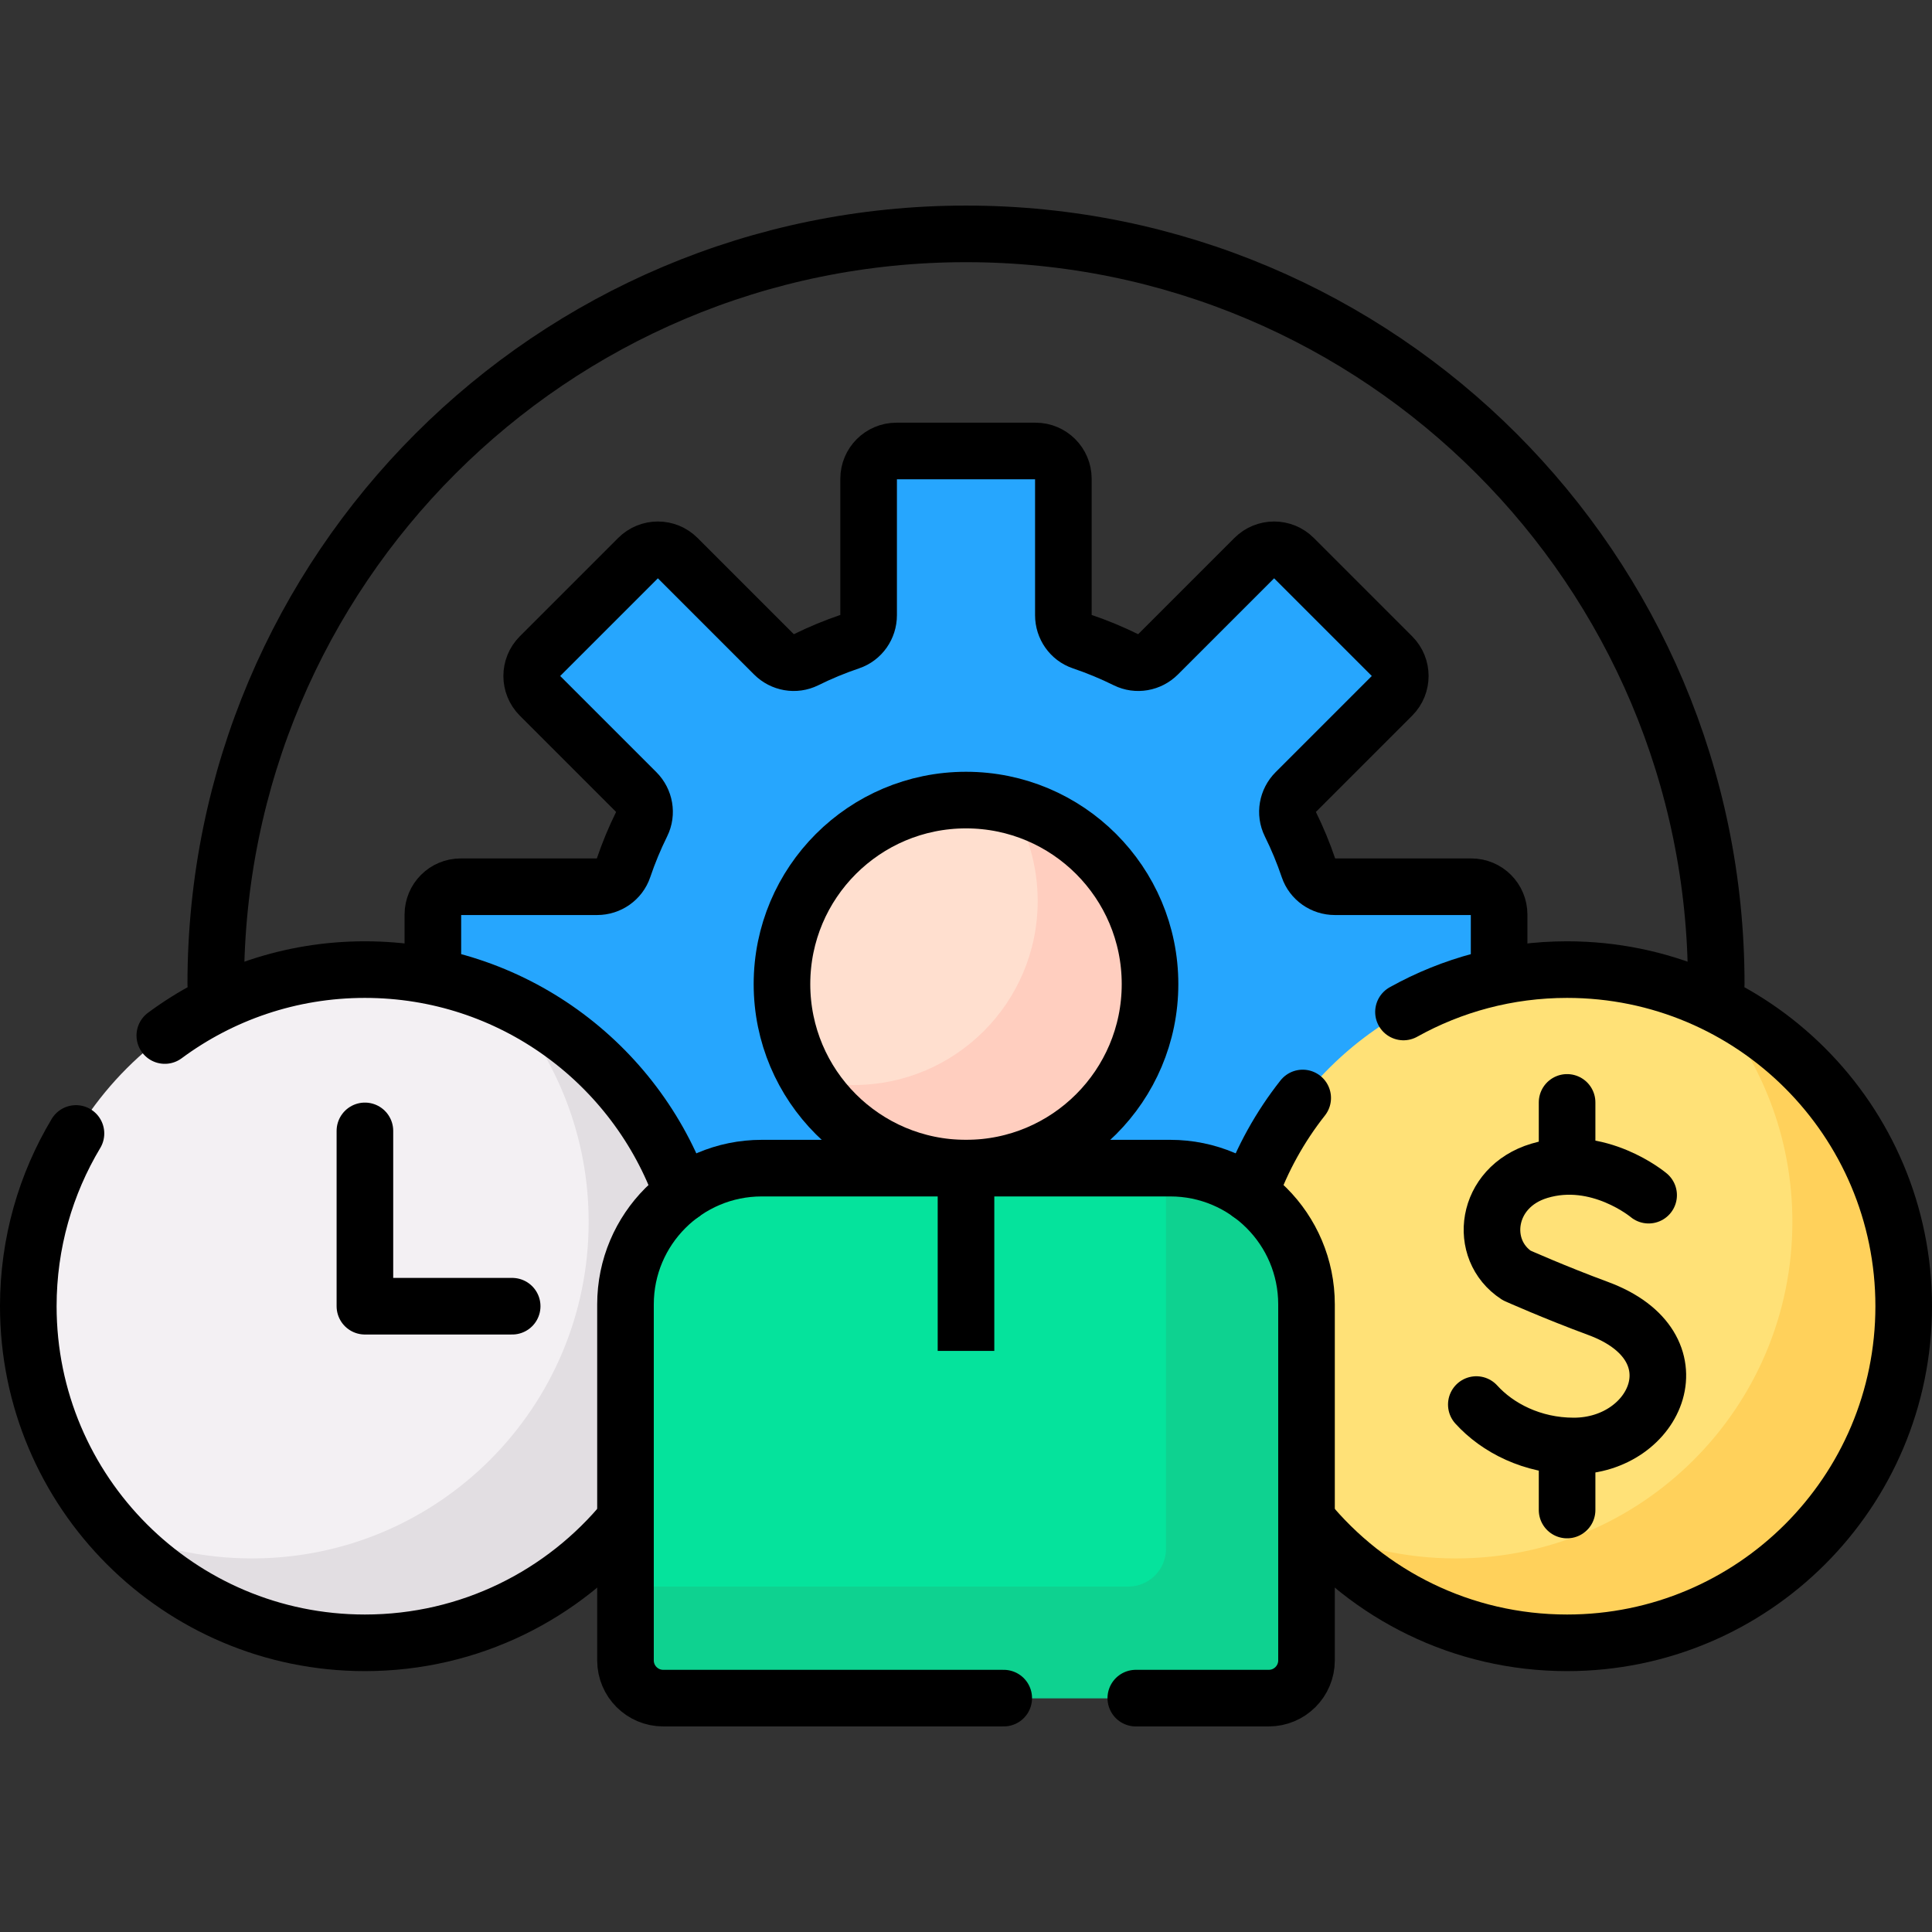 <svg xmlns="http://www.w3.org/2000/svg" xmlns:xlink="http://www.w3.org/1999/xlink" id="Capa_1" x="0px" y="0px" viewBox="0 0 512 512" style="enable-background:new 0 0 512 512;" xml:space="preserve"><rect x="0" y="0" width="512" height="512" fill="#333333" stroke="none"/><g>	<g>		<g>			<path style="fill:#26A6FE;" d="M179.861,316.691l0.445,1.256l1.082-0.779c6-4.319,13.083-6.602,20.482-6.602h108.26&#10;&#9;&#9;&#9;&#9;c7.398,0,14.481,2.283,20.482,6.602l1.081,0.779l0.445-1.256c10.402-29.351,35.442-50.644,65.143-56.861v-17.464&#10;&#9;&#9;&#9;&#9;c0-4.072-3.301-7.373-7.373-7.373h-36.154c-3.134,0-5.968-1.962-6.972-4.931c-1.366-4.038-2.992-7.955-4.862-11.731&#10;&#9;&#9;&#9;&#9;c-1.387-2.802-0.777-6.183,1.433-8.393l25.581-25.581c2.879-2.879,2.879-7.547,0-10.427l-26.067-26.067&#10;&#9;&#9;&#9;&#9;c-2.879-2.879-7.547-2.879-10.427,0l-25.581,25.581c-2.21,2.21-5.592,2.82-8.393,1.433c-3.776-1.869-7.693-3.496-11.731-4.862&#10;&#9;&#9;&#9;&#9;c-2.969-1.004-4.931-3.838-4.931-6.972v-36.154c0-4.072-3.301-7.373-7.373-7.373h-36.864c-4.072,0-7.373,3.301-7.373,7.373&#10;&#9;&#9;&#9;&#9;v36.154c0,3.134-1.962,5.968-4.931,6.972c-4.038,1.366-7.955,2.993-11.731,4.862c-2.802,1.387-6.183,0.778-8.393-1.433&#10;&#9;&#9;&#9;&#9;l-25.581-25.581c-2.879-2.879-7.547-2.879-10.427,0l-26.067,26.067c-2.879,2.879-2.879,7.547,0,10.427l25.581,25.581&#10;&#9;&#9;&#9;&#9;c2.21,2.21,2.82,5.592,1.433,8.393c-1.869,3.776-3.496,7.693-4.862,11.731c-1.004,2.969-3.838,4.931-6.972,4.931h-36.154&#10;&#9;&#9;&#9;&#9;c-4.072,0-7.373,3.301-7.373,7.373v17.464C144.419,266.047,169.459,287.34,179.861,316.691z"></path>			<g>				<g>					<path style="fill:#F3F0F3;" d="M166.761,345.676c0-11.616,5.675-21.928,14.393-28.322&#10;&#9;&#9;&#9;&#9;&#9;&#9;c-11.98-35.131-45.263-60.399-84.449-60.399c-49.267,0-89.205,39.938-89.205,89.205c0,49.267,39.938,89.205,89.205,89.205&#10;&#9;&#9;&#9;&#9;&#9;&#9;c28.412,0,53.72-13.284,70.056-33.979V345.676z"></path>					<path style="fill:#E2DEE2;" d="M166.761,345.676c0-11.616,5.675-21.928,14.393-28.322&#10;&#9;&#9;&#9;&#9;&#9;&#9;c-7.916-23.209-25.13-42.112-47.202-52.269C147.679,280.773,156,301.311,156,323.795C156,373.062,116.062,413,66.795,413&#10;&#9;&#9;&#9;&#9;&#9;&#9;c-13.297,0-25.911-2.914-37.247-8.13c16.351,18.688,40.374,30.494,67.157,30.494c28.412,0,53.72-13.284,70.056-33.979V345.676z&#10;&#9;&#9;&#9;&#9;&#9;&#9;"></path>					<path style="fill:#05E39C;" d="M336.239,450.021H175.761c-5.523,0-10-4.477-10-10v-94.345&#10;&#9;&#9;&#9;&#9;&#9;&#9;c0-19.942,16.166-36.109,36.109-36.109H310.13c19.942,0,36.109,16.166,36.109,36.109v94.345&#10;&#9;&#9;&#9;&#9;&#9;&#9;C346.239,445.544,341.762,450.021,336.239,450.021z"></path>				</g>				<g>					<path style="fill:#FFE177;" d="M415.295,256.954c-39.187,0-72.469,25.268-84.449,60.399&#10;&#9;&#9;&#9;&#9;&#9;&#9;c8.719,6.394,14.394,16.706,14.394,28.322v55.711c16.336,20.694,41.644,33.978,70.056,33.978&#10;&#9;&#9;&#9;&#9;&#9;&#9;c49.267,0,89.205-39.939,89.205-89.205C504.5,296.892,464.562,256.954,415.295,256.954z"></path>					<path style="fill:#FFD15B;" d="M453.242,265.411C466.798,281.057,475,301.468,475,323.795C475,373.062,435.062,413,385.795,413&#10;&#9;&#9;&#9;&#9;&#9;&#9;c-13.571,0-26.432-3.036-37.947-8.457c16.356,18.879,40.507,30.821,67.447,30.821c49.267,0,89.205-39.939,89.205-89.205&#10;&#9;&#9;&#9;&#9;&#9;&#9;C504.5,310.464,483.531,279.67,453.242,265.411z"></path>				</g>			</g>			<g>				<path style="fill:#0ED290;" d="M310.13,309.567H309v100.887c0,5.523-4.477,10-10,10H165.761v19.567c0,5.523,4.477,10,10,10&#10;&#9;&#9;&#9;&#9;&#9;h160.478c5.523,0,10-4.477,10-10v-94.345C346.239,325.733,330.073,309.567,310.13,309.567z"></path>			</g>		</g>		<circle style="fill:#FFDFCF;" cx="256" cy="260.798" r="48.769"></circle>		<path style="fill:#FFCEBF;" d="M267.958,213.512c4.469,7.367,7.042,16.011,7.042,25.257c0,26.934-21.835,48.769-48.769,48.769&#10;&#9;&#9;&#9;c-4.126,0-8.131-0.517-11.958-1.482c8.55,14.094,24.038,23.512,41.726,23.512c26.934,0,48.769-21.835,48.769-48.769&#10;&#9;&#9;&#9;C304.769,237.99,289.11,218.844,267.958,213.512z"></path>	</g>	<g>		<path style="fill:none;stroke:#000000;stroke-width:15;stroke-linecap:round;stroke-linejoin:round;stroke-miterlimit:10;" d="&#10;&#9;&#9;&#9;M57.181,260.798c0-109.805,89.014-198.819,198.819-198.819s198.819,89.014,198.819,198.819"></path>		<path style="fill:none;stroke:#000000;stroke-width:15;stroke-linejoin:round;stroke-miterlimit:10;" d="M397.282,258.774v-16.408&#10;&#9;&#9;&#9;c0-4.072-3.301-7.373-7.373-7.373h-36.154c-3.134,0-5.968-1.962-6.972-4.931c-1.366-4.038-2.992-7.955-4.862-11.731&#10;&#9;&#9;&#9;c-1.387-2.802-0.777-6.183,1.433-8.393l25.581-25.581c2.879-2.879,2.879-7.547,0-10.427l-26.067-26.067&#10;&#9;&#9;&#9;c-2.879-2.879-7.547-2.879-10.427,0l-25.581,25.581c-2.21,2.21-5.592,2.82-8.393,1.433c-3.776-1.869-7.693-3.496-11.731-4.862&#10;&#9;&#9;&#9;c-2.969-1.004-4.931-3.838-4.931-6.972v-36.154c0-4.072-3.301-7.373-7.373-7.373h-36.864c-4.072,0-7.373,3.301-7.373,7.373v36.154&#10;&#9;&#9;&#9;c0,3.134-1.962,5.968-4.931,6.972c-4.038,1.366-7.955,2.993-11.731,4.862c-2.802,1.387-6.183,0.778-8.393-1.433l-25.581-25.581&#10;&#9;&#9;&#9;c-2.879-2.879-7.547-2.879-10.427,0l-26.067,26.067c-2.879,2.879-2.879,7.547,0,10.427l25.581,25.581&#10;&#9;&#9;&#9;c2.21,2.21,2.82,5.592,1.433,8.393c-1.869,3.776-3.496,7.693-4.862,11.731c-1.004,2.969-3.838,4.931-6.972,4.931h-36.154&#10;&#9;&#9;&#9;c-4.072,0-7.373,3.301-7.373,7.373v16.408"></path>					<polyline style="fill:none;stroke:#000000;stroke-width:15;stroke-linecap:round;stroke-linejoin:round;stroke-miterlimit:10;" points="&#10;&#9;&#9;&#9;96.705,299.698 96.705,346.159 135.732,346.159 &#9;&#9;"></polyline>		<path style="fill:none;stroke:#000000;stroke-width:15;stroke-linecap:round;stroke-linejoin:round;stroke-miterlimit:10;" d="&#10;&#9;&#9;&#9;M346.239,402.627c16.359,19.982,41.217,32.737,69.056,32.737c49.267,0,89.205-39.939,89.205-89.205&#10;&#9;&#9;&#9;c0-49.267-39.938-89.205-89.205-89.205c-15.739,0-30.524,4.078-43.36,11.232"></path>		<path style="fill:none;stroke:#000000;stroke-width:15;stroke-linecap:round;stroke-linejoin:round;stroke-miterlimit:10;" d="&#10;&#9;&#9;&#9;M345.228,290.977c-5.968,7.569-10.749,16.118-14.032,25.381"></path>		<g>			<path style="fill:none;stroke:#000000;stroke-width:15;stroke-linecap:round;stroke-linejoin:round;stroke-miterlimit:10;" d="&#10;&#9;&#9;&#9;&#9;M436.902,316.732c0,0-13.294-11.175-28.971-6.452c-14.395,4.336-16.408,20.934-5.994,27.724c0,0,10.219,4.559,21.553,8.74&#10;&#9;&#9;&#9;&#9;c27.284,10.064,15.531,36.46-6.433,36.46c-10.999,0-20.23-4.817-25.818-10.982"></path>		</g>		<g>							<line style="fill:none;stroke:#000000;stroke-width:15;stroke-linecap:round;stroke-linejoin:round;stroke-miterlimit:10;" x1="415.295" y1="308.544" x2="415.295" y2="292.148"></line>							<line style="fill:none;stroke:#000000;stroke-width:15;stroke-linecap:round;stroke-linejoin:round;stroke-miterlimit:10;" x1="415.295" y1="400.171" x2="415.295" y2="383.774"></line>		</g>		<path style="fill:none;stroke:#000000;stroke-width:15;stroke-linecap:round;stroke-linejoin:round;stroke-miterlimit:10;" d="&#10;&#9;&#9;&#9;M180.804,316.358c-12.266-34.611-45.284-59.404-84.099-59.404c-19.862,0-38.205,6.494-53.029,17.471"></path>		<path style="fill:none;stroke:#000000;stroke-width:15;stroke-linecap:round;stroke-linejoin:round;stroke-miterlimit:10;" d="&#10;&#9;&#9;&#9;M20.133,300.379C12.114,313.763,7.5,329.421,7.5,346.159c0,49.267,39.938,89.205,89.205,89.205&#10;&#9;&#9;&#9;c27.839,0,52.697-12.755,69.056-32.737"></path>					<line style="fill:none;stroke:#000000;stroke-width:15;stroke-linejoin:round;stroke-miterlimit:10;" x1="256" y1="309.567" x2="256" y2="358"></line>					<circle style="fill:none;stroke:#000000;stroke-width:15;stroke-linejoin:round;stroke-miterlimit:10;" cx="256" cy="260.798" r="48.769"></circle>		<path style="fill:none;stroke:#000000;stroke-width:15;stroke-linecap:round;stroke-linejoin:round;stroke-miterlimit:10;" d="&#10;&#9;&#9;&#9;M301,450.021h35.239c5.523,0,10-4.477,10-10v-94.345c0-19.942-16.166-36.109-36.108-36.109H201.87&#10;&#9;&#9;&#9;c-19.942,0-36.109,16.166-36.109,36.109v94.345c0,5.523,4.477,10,10,10H266"></path>	</g></g><g></g><g></g><g></g><g></g><g></g><g></g><g></g><g></g><g></g><g></g><g></g><g></g><g></g><g></g><g></g></svg>